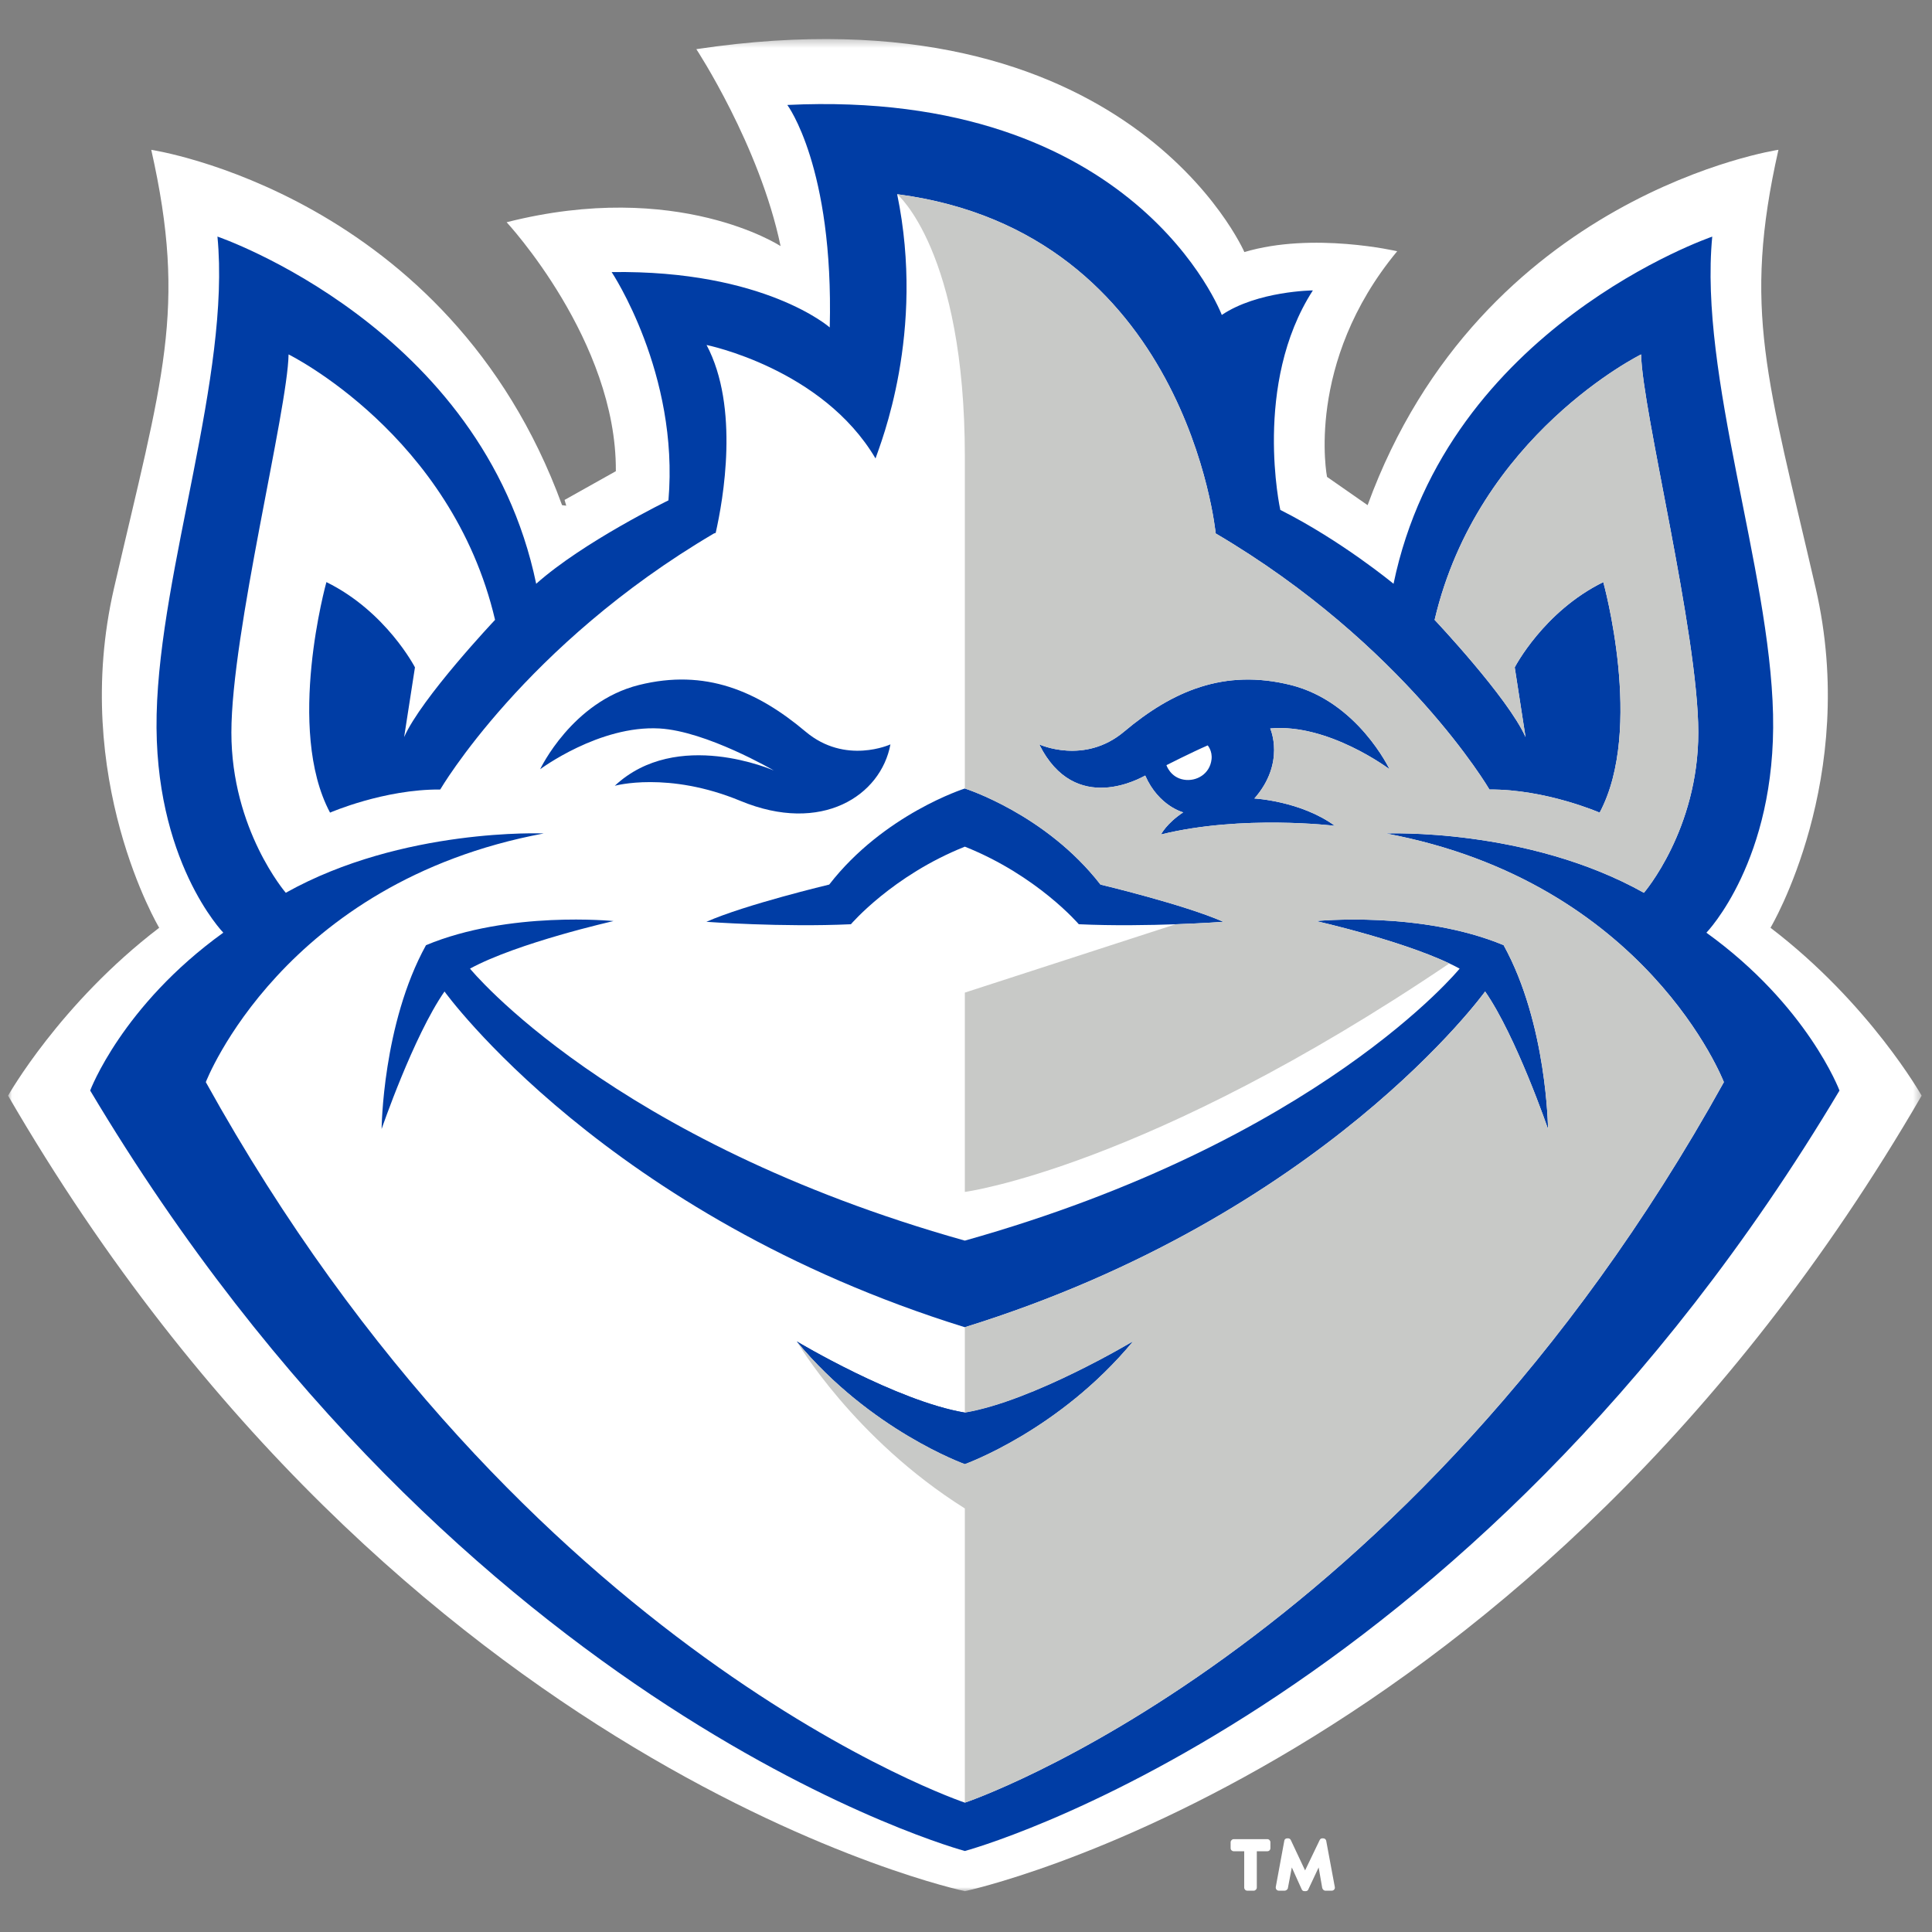 <svg xmlns="http://www.w3.org/2000/svg" xmlns:xlink="http://www.w3.org/1999/xlink" viewBox="0 0 250 250"><rect x="0" y="0" width="250" height="250" fill="#808080" stroke="none"/><defs><path id="path-1" d="M.02 239.658H247.613V0H.02z"/></defs><g id="Page-1" stroke="none" stroke-width="1" fill="none" fill-rule="evenodd"><g id="STLOU"><g id="Saint_Louis_Billikens_logo" transform="translate(0 4)"><g transform="matrix(1 0 0 -1 1.043 240.718)" id="Group"><g id="Clipped"><mask id="mask-2" fill="#fff"><use xlink:href="#path-1"/></mask><path d="M228.059 124.666s11.527 19.329 5.846 43.949c-6.276 27.198-9.495 35.971-4.819 56.72 0 0-38.47-5.743-53.161-45.985l-5.252 3.661s-2.899 14.742 9.081 29.197c0 0-10.908 2.545-19.775-.107 0 0-15.046 34.646-70.915 26.256 0 0 8.177-12.427 10.901-25.485 0 0-13.295 8.716-35.451 3.089 0 0 14.258-15.324 14.133-32.215l-6.634-3.718 0-.001.215-.743-.54.066c-14.688 40.241-53.158 45.981-53.158 45.981 4.675-20.746 1.457-29.519-4.819-56.717-5.681-24.619 5.845-43.949 5.845-43.949C6.714 114.86.001 102.94.001 102.94 50.819 15.347 123.81 0 123.81 0s72.987 15.348 123.805 102.94c0 0-6.713 11.92-19.554 21.724" id="Shape" fill="#FFF" fill-rule="nonzero" mask="url(#mask-2)"/></g><g id="Shape" fill-rule="nonzero" fill="#003DA5"><path d="M123.808 11.457S66.678 30.553 25.589 104.693c0 0 9.948 25.86 43.73 32.178 0 0-18.273.775-33.382-7.678 0 0-7.044 8.159-7.039 20.75.006 12.868 7.281 41.714 7.4 48.914 0 0 21.111-10.398 26.72-34.349 0 0-9.517-10.08-11.766-15.169l1.4 9.023s-3.724 7.226-11.458 11.032c0 0-5.309-18.999.47-29.829 0 0 6.995 3.043 14.259 2.99 0 0 10.929 18.726 35.424 33.137l.219.067c.973 4.288 3.103 16.254-1.18 24.318 0 0 14.983-3.028 21.863-14.682.642 1.912 6.498 16.267 2.8 34.193 37.48-4.906 41.218-43.899 41.218-43.899 24.497-14.41 35.424-33.137 35.424-33.137 7.264.053 14.259-2.99 14.259-2.99 5.779 10.831.47 29.829.47 29.829-7.734-3.806-11.458-11.032-11.458-11.032l1.4-9.023c-2.249 5.089-11.766 15.169-11.766 15.169 5.608 23.95 26.72 34.349 26.72 34.349.12-7.197 7.394-36.043 7.4-48.914.006-12.59-7.038-20.75-7.038-20.75-15.107 8.453-33.382 7.678-33.382 7.678 33.782-6.318 43.73-32.178 43.73-32.178-41.088-74.139-98.216-93.234-98.216-93.234l-.001-.001ZM219.763 124.026s9.062 9.331 8.626 28.248c-.437 18.918-9.6 43.856-7.868 61.825 0 0-34.345-11.706-41.241-44.922 0 0-6.735 5.574-14.652 9.559 0 0-3.603 16.295 4.214 28.404 0 0-7.167-.067-11.786-3.176 0 0-11.059 29.346-56.22 27.173 0 0 6.012-7.997 5.49-28.789 0 0-8.439 7.445-28.223 7.164 0 0 8.76-13.124 7.35-29.543 0 0-11.005-5.349-17.114-10.791-6.899 33.223-41.244 44.928-41.244 44.928 1.731-17.972-7.432-42.909-7.869-61.828-.437-18.916 8.626-28.247 8.626-28.247-13.111-9.438-17.226-20.428-17.226-20.428C58.97 22.537 123.807 5.201 123.807 5.201s64.834 17.336 113.179 98.401c0 0-4.115 10.988-17.226 20.428l.003-.003Z"/><path d="M123.808 61.927c-8.853 1.487-21.745 9.21-21.745 9.21 9.537-11.52 21.745-15.87 21.745-15.87s12.207 4.35 21.745 15.87c0 0-12.892-7.723-21.745-9.21M78.509 143.038s6.894 1.923 16.266-1.957c10.513-4.352 18.169.686 19.404 7.314 0 0-5.824-2.687-10.973 1.645-6.251 5.259-12.972 8.182-21.567 6.039-8.671-2.162-12.788-10.901-12.788-10.901s7.658 5.715 15.439 5.277c6.084-.343 14.803-5.439 14.803-5.439s-12.54 5.55-20.584-1.978M123.808 135.16c-9.364-3.732-14.744-10.038-14.744-10.038-8.898-.413-18.701.314-18.701.314 5.043 2.233 15.894 4.818 15.894 4.818 7.077 9.123 17.552 12.433 17.552 12.433s10.475-3.309 17.552-12.433c0 0 10.851-2.585 15.894-4.818 0 0-9.804-.727-18.702-.314 0 0-5.381 6.307-14.744 10.038"/><path d="M193.528 122.411c-10.748 4.488-24.268 3.122-24.268 3.122s12.365-2.78 18.574-6.155c0 0-18.174-22.309-64.029-35.196C77.949 97.07 59.775 119.378 59.775 119.378c6.209 3.374 18.574 6.155 18.574 6.155s-13.52 1.367-24.268-3.122c-5.631-10.197-5.743-23.785-5.743-23.785s4.109 11.989 8.138 17.794c0 0 20.89-29.034 67.327-43.445 46.438 14.41 67.327 43.445 67.327 43.445 4.029-5.805 8.138-17.794 8.138-17.794s-.112 13.588-5.743 23.785M123.808 61.927c-8.853 1.487-21.745 9.21-21.745 9.21 9.537-11.52 21.745-15.87 21.745-15.87s12.207 4.35 21.745 15.87c0 0-12.892-7.723-21.745-9.21M155.73 146.465c-.211-1.905-1.955-2.907-3.588-2.635-1.745.29-2.25 1.876-2.25 1.876s3.24 1.647 5.341 2.559c0 0 .619-.7.498-1.8Zm7.592 3.989c7.533.694 15.439-5.277 15.439-5.277s-4.118 8.739-12.788 10.901c-8.595 2.142-15.315-.78-21.567-6.039-5.149-4.332-10.973-1.645-10.973-1.645 4.655-9.357 13.298-4.232 13.715-4.034 1.746-3.967 4.916-4.759 4.916-4.759-2.173-1.438-2.876-2.864-2.876-2.864 10.492 2.591 22.504 1.12 22.504 1.12-4.433 3.224-10.418 3.535-10.418 3.535 4.067 4.634 2.048 9.062 2.048 9.062Z"/></g><path d="M161.275 141.393s5.986-.311 10.418-3.535c0 0-12.012 1.471-22.504-1.12 0 0 .703 1.425 2.876 2.864 0 0-3.17.792-4.916 4.759-.417-.197-9.061-5.323-13.715 4.034 0 0 5.824-2.687 10.973 1.645 6.251 5.259 12.972 8.182 21.567 6.039 8.671-2.162 12.788-10.901 12.788-10.901s-7.907 5.97-15.439 5.277c0 0 2.02-4.428-2.048-9.062Zm17.022-4.52s18.273.775 33.382-7.678c0 0 7.044 8.159 7.038 20.75-.006 12.868-7.281 41.714-7.4 48.914 0 0-21.111-10.398-26.72-34.349 0 0 9.517-10.08 11.766-15.169l-1.4 9.023s3.724 7.226 11.458 11.032c0 0 5.309-18.999-.47-29.829 0 0-6.995 3.043-14.259 2.99 0 0-10.929 18.726-35.424 33.137 0 0-3.737 38.993-41.221 43.896 0 0 8.76-7.336 8.76-33.955v-42.949s10.475-3.309 17.552-12.433c0 0 10.851-2.585 15.894-4.818 0 0-2.527-.187-6.176-.317l-27.27-8.843V90.483s23.476 3.074 62.695 29.567c-6.486 3.063-17.241 5.483-17.241 5.483s13.52 1.367 24.268-3.122c5.631-10.197 5.743-23.785 5.743-23.785s-4.109 11.989-8.138 17.794c0 0-20.89-29.034-67.327-43.445V61.927c8.853 1.487 21.745 9.21 21.745 9.21-9.537-11.52-21.745-15.87-21.745-15.87s-12.208 4.35-21.745 15.87c0 0 7.367-12.583 21.745-21.612V11.455s57.131 19.096 98.219 93.237c0 0-9.948 25.86-43.73 32.178v.003Z" id="Shape" fill="#C8C9C7" fill-rule="nonzero"/><path d="m164.043.551 1.102 5.97c.021.17.148.318.402.318h.085c.191 0 .317-.127.36-.234l1.842-3.917 1.884 3.917c.064.148.19.234.36.234h.085c.212 0 .381-.148.403-.318l1.116-5.991c.043-.254-.147-.465-.402-.465h-.826c-.19 0-.36.169-.403.36l-.463 2.646-1.354-2.879c-.042-.106-.17-.19-.339-.19h-.127c-.191 0-.296.084-.36.211l-1.291 2.858-.508-2.667c-.02-.17-.232-.339-.401-.339h-.762c-.275 0-.445.233-.403.487h.001Zm-4.085-.085V5.166h-1.355c-.212 0-.403.17-.403.403v.762c0 .212.19.403.403.403h4.34c.233 0 .403-.191.403-.403v-.762c0-.233-.17-.403-.403-.403h-1.355V.466c0-.211-.19-.402-.402-.402h-.826c-.234 0-.403.191-.403.402Z" id="Shape" fill="#FFF" fill-rule="nonzero"/></g></g></g></g></svg>
